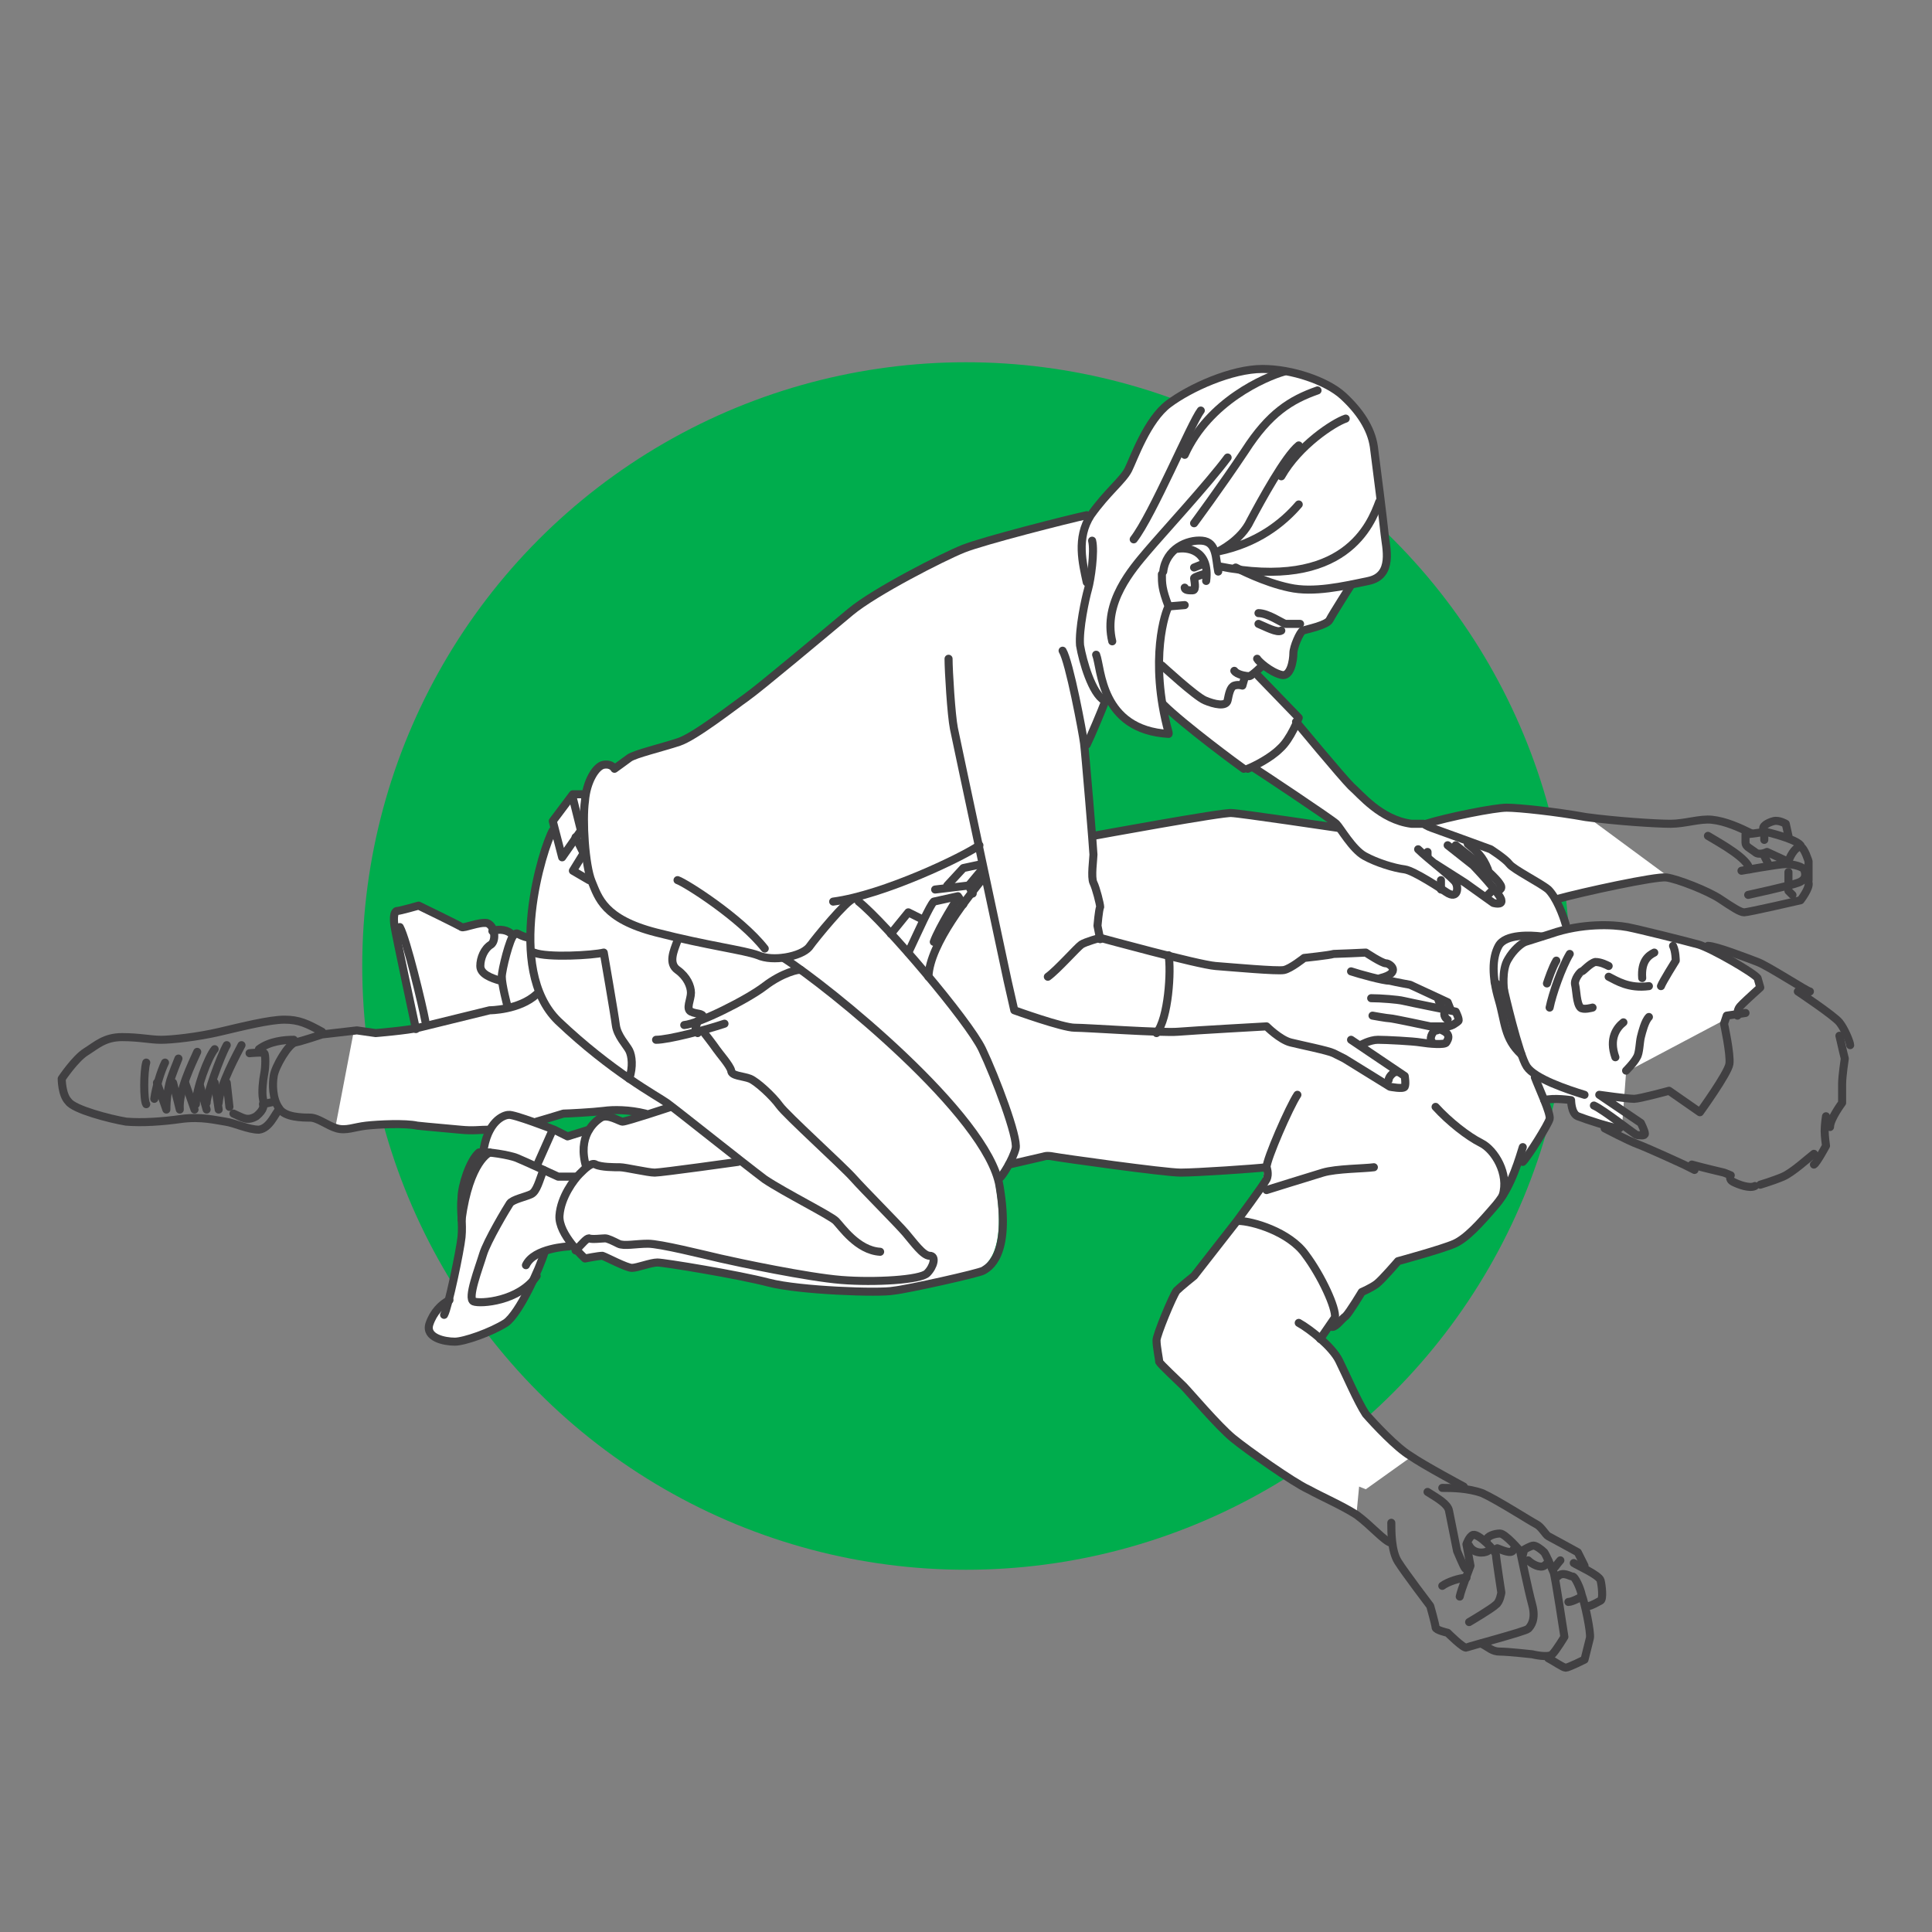 <?xml version="1.0" encoding="utf-8"?>
<!-- Generator: Adobe Illustrator 28.1.0, SVG Export Plug-In . SVG Version: 6.00 Build 0)  -->
<svg version="1.1" xmlns="http://www.w3.org/2000/svg" xmlns:xlink="http://www.w3.org/1999/xlink" x="0px" y="0px"
	 viewBox="0 0 144 144" style="enable-background:new 0 0 144 144;" xml:space="preserve">
<rect x="0" y="0" width="144" height="144" fill="#808080" stroke="none"/>
<style type="text/css">
	.st0{fill:#00AD4D;}
	.st1{fill:#FFFFFF;}
	.st2{fill:none;stroke:#414042;stroke-width:0.6;stroke-linecap:round;stroke-linejoin:round;stroke-miterlimit:10;}
</style>
<g id="Layer_2">
	<circle class="st0" cx="72" cy="72" r="45"/>
</g>
<g id="Layer_1">
	<path class="st1" d="M130.9,72.8c-0.3-0.4-3.4-2.1-4.4-2.5c-1-0.3-4.2-1.1-5.3-1.3c-0.9-0.2-2.6-0.3-4.5,0.1v-0.3
		c-0.1-0.4-0.4-1.1-0.7-1.8c2.7-0.7,7.6-1.8,8.3-1.7l-6.1-4.5c-2.2-0.4-5-0.7-5.9-0.7s-4.4,0.7-6,1.2l-0.2,0c0,0,0,0,0,0h-0.9
		c-2.3-0.3-3.8-2.2-4.5-2.8c-0.7-0.6-4.1-4.8-4.1-4.8l0,0c0.1-0.2,0.2-0.4,0.2-0.4l-3-3.1L93.6,50c0.2-0.2,0.5-0.5,0.5-0.5l0,0
		c0.4,0.3,0.9,0.7,1.4,0.8c0.8,0.2,0.9-1.1,0.9-1.6c0-0.5,0.5-1.6,0.7-1.7c0.2-0.1,1.8-0.5,2-0.8c0.2-0.4,1.6-2.6,1.6-2.6l0,0
		c0.4-0.1,0.8-0.2,1.2-0.2c1.9-0.4,1.4-2.5,1.2-3.5c-0.1-1-0.6-5-0.8-6.5c-0.2-1.5-1.1-2.8-2.3-3.8c-1.2-1.1-3.8-2-6-2
		c-2.2,0-5.4,1.4-7,2.6c-1.6,1.2-2.6,4.1-3,4.9c-0.4,0.8-1.7,1.7-2.8,3.4c-0.1,0.1-0.1,0.2-0.2,0.3L81,38.4
		c-1.4,0.3-7.7,1.9-9.2,2.5s-6.6,3.2-8.4,4.7c-1.8,1.5-6.8,5.7-7.8,6.4c-1,0.7-3.8,2.9-5,3.3c-1.2,0.4-3.3,0.9-3.7,1.2
		c-0.4,0.2-1.1,0.8-1.1,0.8S45.6,56.9,45,57c-0.5,0.1-1.1,1-1.4,2.2h-0.1h-0.8l-1.5,2l0.2,0.7l-0.1,0c-0.4,0.7-1.7,4.5-1.7,8.1
		l-0.2-0.1c-0.9-0.2-0.8-0.5-1.1-0.2c-0.3-0.4-1-0.5-1.5-0.3l0,0c-0.1-0.3-0.2-0.5-0.5-0.6c-0.6-0.1-1.7,0.4-1.9,0.3
		s-3.2-1.6-3.2-1.6s-1.4,0.4-1.6,0.4s-0.3,0.4-0.2,1.1c0.1,0.7,1.6,7.6,1.6,7.7C30,76.8,28,77,28,77l-1.6-0.3L25,84
		c0.7,0.3,1.3-0.1,2.2-0.2c0.9-0.1,3-0.2,3.8,0s2.3,0.3,3.3,0.4c1,0.1,1.4,0,2.2,0l0,0c-0.2,0.4-0.4,0.9-0.5,1.6c-0.1,0-0.3,0-0.4,0
		c-0.7,0.6-1.3,2.5-1.3,3.4c-0.1,0.9,0.1,1.9,0,2.9c-0.1,0.7-0.6,3.2-1,4.7c-0.6,0.4-1.2,0.9-1.5,1.8c-0.3,0.9,1.1,1.2,1.9,1.3
		c0.8,0,2.8-0.7,3.8-1.4c1.1-0.7,2.5-4,2.9-5.3v0c0.9-0.3,1.8-0.3,1.8-0.3l0.3-0.1c0.4,0.5,0.8,0.9,0.8,0.9s1-0.2,1.3-0.2
		c0.3,0,1.8,0.9,2.2,0.9s1.4-0.4,1.9-0.4c0.5,0,5.9,0.9,8.3,1.5s8.3,0.8,9.3,0.6c1-0.2,6.4-1.3,6.7-1.5s2.1-1,1.2-6.3
		c0-0.2-0.1-0.4-0.1-0.5l0.1,0c0.1,0,0.4-0.5,0.7-1c0,0,0,0,0,0l2.6-0.6c0,0,0.2-0.1,0.7,0s8.3,1.2,9.5,1.2c1.2,0,5.5-0.3,6.4-0.4
		c0,0,0.2,0.5,0,0.9S92.2,91,92.2,91L89,95.1c0,0-1,0.8-1.3,1.1s-1.5,3.3-1.5,3.7c0,0.5,0.2,1.4,0.2,1.6c0.1,0.2,1.4,1.4,1.8,1.8
		c0.4,0.4,2.6,3,3.7,3.9s4.5,3.3,5.6,3.8c1.1,0.6,2.5,1.2,3.6,1.9l0.2-2.1l0.5,0.2l3.5-2.5c-1-0.7-2.7-2.3-3.3-3.1
		c-0.7-0.8-1.5-2.9-2-4c-0.3-0.5-0.8-1.2-1.4-1.7l0,0l0.9-1c0.3,0,0.7-0.5,1-0.8c0.3-0.2,1.2-1.8,1.2-1.8s0.7-0.3,1.1-0.6
		s1.6-1.7,1.6-1.7s3.3-0.9,4.2-1.3c0.9-0.4,1.9-1.6,3.1-2.9c0.8-0.9,1.3-2.3,1.7-3.3l0.3,0.1c0.4-0.3,1.9-2.8,2-3.2
		c0-0.2-0.2-0.8-0.4-1.4l0,0c0.7-0.2,2,0,2,0s0,1,0.5,1.2c0.5,0.3,2.6,0.9,3.1,0.9l0.3-4l8.5-4.5c0-0.5,0.1-0.6,0.4-0.9
		c0.2-0.3,1.3-1.2,1.3-1.2L130.9,72.8z M99.5,61.4c0.1,0.1,0.1,0.2,0.2,0.3c0,0-7.4-1.1-7.9-1.1c-0.5,0-10.3,1.7-10.3,1.7l-0.1,0
		c-0.1-1.9-0.4-5.4-0.5-6.5l0.2-0.2c0.4-0.7,1.1-2.5,1.4-3.3l0.1-0.4c0.6,1.4,1.9,2.7,4.6,2.8c-0.2-0.8-0.4-1.5-0.5-2.2l0.1,0.1
		c1.5,1.5,5.7,4.6,6,4.8H93c0.1,0,0.2-0.1,0.3-0.1l0.1,0.1C93.4,57.3,99.2,61.1,99.5,61.4z M40,83.7c0,0,1.7-0.5,2-0.6
		c0.3-0.1,2.2-0.2,2.9-0.2c0.7-0.1,2-0.1,3.1,0.2l0,0c-0.8,0.2-1.5,0.5-1.7,0.5c-0.2,0-1.1-0.6-1.6-0.3c-0.2,0.1-0.6,0.4-0.9,0.9
		l0,0l-1.6,0.5l-1-0.5C41.4,84.2,40.7,83.9,40,83.7L40,83.7z"/>
</g>
<g id="Layer_1_copy">
	<path class="st2" d="M70.7,49.1c0,0.9,0.2,4.2,0.4,5.2s4,18.8,4,18.8l0.5,2.2c0,0,3.6,1.3,4.5,1.3c0.9,0,6.5,0.4,7.7,0.3
		c1.2-0.1,6.6-0.4,6.6-0.4s1,1,1.8,1.2c0.8,0.2,2.8,0.6,3.2,0.8s0.8,0.4,0.8,0.4l3.4,2.1c0,0,1,0.2,1.1,0c0.1-0.2,0-0.8,0-0.8
		l-4-2.7"/>
	<path class="st2" d="M78.1,72.8c0.7-0.5,2.2-2.2,2.5-2.4s1.4-0.5,1.4-0.5s7.3,2,8.6,2.1c1.3,0.1,4.6,0.4,5.1,0.3
		c0.5-0.1,1.5-0.9,1.5-0.9s1.9-0.2,2.2-0.3c0.3,0,2.4-0.1,2.4-0.1s1.2,0.8,1.5,0.8c0.3,0,1.2,0.7-0.4,1.1"/>
	<path class="st2" d="M87.1,71.2c0.2,1.1,0,4.7-0.9,5.8"/>
	<path class="st2" d="M79.2,48.5c0.5,0.8,1.5,6.1,1.6,6.9c0.1,0.8,0.7,8,0.7,8.3s-0.2,1.7,0,2.1c0.2,0.4,0.5,1.6,0.5,1.8
		c-0.1,0.2-0.2,1.4-0.2,1.4l0.2,1"/>
	<path class="st2" d="M82.4,52.2c-0.3,0.8-1.1,2.7-1.4,3.3"/>
	<path class="st2" d="M81.4,40.3c0.2,0.8-0.1,2.9-0.3,3.6c-0.2,0.7-0.7,3-0.6,4.2c0.2,1.2,0.9,3.6,1.8,4.1"/>
	<path class="st2" d="M81.7,48.8c0.4,1,0.3,5.6,5.4,5.9"/>
	<path class="st2" d="M81,38.4c-1.4,0.3-7.7,1.9-9.2,2.5s-6.6,3.2-8.4,4.7c-1.8,1.5-6.8,5.7-7.8,6.4c-1,0.7-3.8,2.9-5,3.3
		c-1.2,0.4-3.3,0.9-3.7,1.2s-1.1,0.8-1.1,0.8S45.6,56.9,45,57s-1.3,1.3-1.4,2.7c-0.2,1.4,0,4.8,0.5,6c0.5,1.2,0.9,2.8,4.8,3.8
		s6.5,1.3,7.6,1.7c1.1,0.5,3.2,0.1,3.8-0.6c0.5-0.7,2.8-3.5,3.3-3.6"/>
	<path class="st2" d="M73,63c-1.1,0.8-7.1,3.7-10.9,4.2"/>
	<path class="st2" d="M50.5,65.6c0.6,0.2,4.7,2.8,6.5,5.1"/>
	<path class="st2" d="M64,67.2c2,1.6,8.2,8.9,9.2,11c1,2.1,2.7,6.6,2.5,7.4c-0.2,0.8-1,2.1-1.2,2.2"/>
	<path class="st2" d="M58.4,71.4c3.3,2.1,15.2,11.7,16.1,17c0.9,5.3-0.9,6.1-1.2,6.3c-0.3,0.2-5.7,1.4-6.7,1.5c-1,0.2-7,0-9.3-0.6
		s-7.8-1.5-8.3-1.5s-1.5,0.4-1.9,0.4c-0.4,0-1.9-0.8-2.2-0.9c-0.3,0-1.3,0.2-1.3,0.2s-2-1.8-1.9-3.2c0.1-1.4,1.1-2.7,1.5-3.1
		s0.9-0.9,1.2-0.7c0.4,0.2,1.4,0.2,1.8,0.2c0.4,0,2.1,0.4,2.6,0.4c0.5,0,6.2-0.8,6.2-0.8"/>
	<path class="st2" d="M41.2,61.9c-0.7,1.2-3.6,10.3,0.4,14.2c4,3.8,7.4,5.6,8.1,6.1s5.7,4.5,7.3,5.7c1.5,1,4.9,2.7,5.3,3.1
		s1.6,2.2,3.3,2.3"/>
	<path class="st2" d="M46.9,80.4c0.3-0.9,0.2-1.7,0-2.1s-0.9-1.1-1-1.9S45,71,45,71c-0.8,0.2-4.2,0.4-5.2,0"/>
	<path class="st2" d="M50,82.5c0,0-3.3,1.1-3.6,1.1c-0.2,0-1.1-0.6-1.6-0.3c-0.5,0.3-1.8,1.4-1.1,3.7"/>
	<path class="st2" d="M42.9,87.7h-1.3c0,0-2.6-1.2-3.1-1.4c-0.5-0.2-2.2-0.5-2.8-0.4c-0.7,0.6-1.3,2.5-1.3,3.4
		c-0.1,0.9,0.1,1.9,0,2.9s-1,5.3-1.3,5.8"/>
	<path class="st2" d="M42.4,92.9c0,0-2.6,0.1-3.2,1.4"/>
	<path class="st2" d="M40.6,93.3c-0.4,1.3-1.9,4.6-2.9,5.3c-1.1,0.7-3.1,1.4-3.8,1.4c-0.8,0-2.2-0.3-1.9-1.3
		c0.3-0.9,0.9-1.5,1.5-1.8"/>
	<path class="st2" d="M40.5,87.2c-0.3,0.8-0.5,1.6-0.9,1.8s-1.4,0.4-1.6,0.7c-0.2,0.3-1.7,2.8-2,3.8c-0.3,1-1.2,3.3-0.7,3.5
		c0.5,0.2,3.4,0,4.7-1.9"/>
	<path class="st2" d="M42.9,93.2c0.5-0.5,0.8-0.9,1-0.9c0.2,0.1,1,0,1.2,0s0.6,0.2,1,0.4s1.3,0,2.2,0s4.1,0.8,5.4,1.1
		c1.3,0.3,6.5,1.4,9,1.6s5.9,0,6.4-0.5c0.5-0.5,0.7-1.3,0.2-1.3c-0.5,0-1.2-1-1.8-1.7c-0.6-0.7-3.1-3.2-3.9-4.1s-5-4.7-5.5-5.4
		s-1.7-1.8-2.2-2s-1.4-0.2-1.4-0.6c-0.1-0.4-0.9-1.3-1.1-1.6S52.5,77,52.5,77"/>
	<path class="st2" d="M48.9,77.5c0.9,0,3.6-0.7,5.1-1.2"/>
	<path class="st2" d="M51,76.4c1.1-0.1,4.7-1.9,6-2.9c1.3-1,2.6-1.3,2.7-1.2"/>
	<path class="st2" d="M50.5,70.1c-0.3,0.8-0.7,1.7,0,2.2c0.7,0.5,1,1.2,1,1.7c0,0.5-0.4,1.2,0,1.4c0.4,0.2,0.9,0.1,0.9,0.4"/>
	<path class="st2" d="M52,76.1c-0.1,0.4-0.3,0.7,0,0.9"/>
	<polyline class="st2" points="43.5,59.2 42.7,59.2 41.2,61.2 41.9,63.9 43.3,61.9 42.7,59.5 	"/>
	<polyline class="st2" points="42.9,62.4 43.5,63.6 42.7,64.9 43.9,65.6 	"/>
	<path class="st2" d="M39.4,69.9c-0.9-0.2-0.8-0.5-1.1-0.2c-0.3,0.2-0.9,2.6-0.9,3.1c0,0.6,0.4,2.1,0.4,2.1"/>
	<path class="st2" d="M43.9,84.2l-1.6,0.5l-1-0.5c0,0-3.1-1.2-3.4-1.1c-0.3,0-1.6,0.4-1.9,2.9"/>
	<line class="st2" x1="41.2" y1="84.2" x2="40" y2="86.9"/>
	<path class="st2" d="M36.5,85.9c0,0-1.5,0.6-2.1,5"/>
	<path class="st2" d="M81.5,62.3c0,0,9.8-1.8,10.3-1.7c0.5,0,7.9,1.1,7.9,1.1"/>
	<path class="st2" d="M94.4,87c-0.8,0.1-5.2,0.4-6.4,0.4c-1.2,0-9-1.1-9.5-1.2s-0.7,0-0.7,0l-2.6,0.6"/>
	<path class="st2" d="M96.7,81.6c-0.6,0.9-2.3,4.8-2.3,5.4c0,0,0.2,0.5,0,0.9c-0.2,0.4-2.2,3.1-2.2,3.1L89,95.1c0,0-1,0.8-1.3,1.1
		c-0.3,0.4-1.5,3.3-1.5,3.7c0,0.5,0.2,1.4,0.2,1.6c0.1,0.2,1.4,1.4,1.8,1.8c0.4,0.4,2.6,3,3.7,3.9s4.5,3.3,5.6,3.8
		c1.1,0.6,2.5,1.2,3.6,1.9c1.1,0.8,2.1,2,2.6,2.1"/>
	<path class="st2" d="M102.4,87c-0.7,0.1-2.8,0.1-3.8,0.4c-1,0.3-4.2,1.3-4.2,1.3"/>
	<path class="st2" d="M96.8,98.6c0.9,0.5,2.5,1.8,3,2.8c0.5,1,1.4,3.1,2,4c0.7,0.8,2.3,2.5,3.3,3.1c1,0.7,4,2.3,4,2.3"/>
	<path class="st2" d="M98.4,99.8l1.1-1.6c0.1-0.7-1-3.1-2.2-4.7c-1.2-1.7-4-2.5-5-2.5"/>
	<path class="st2" d="M114.4,80.3c0.3,0.8,1.2,2.7,1.1,3.1c-0.1,0.4-1.6,2.8-2,3.2"/>
	<path class="st2" d="M113.5,85.5c-0.2,0.6-0.8,2.9-2,4.3c-1.2,1.4-2.2,2.5-3.1,2.9s-4.2,1.3-4.2,1.3s-1.2,1.4-1.6,1.7
		c-0.4,0.3-1.1,0.6-1.1,0.6s-0.9,1.5-1.2,1.8c-0.3,0.2-0.7,0.8-1,0.8"/>
	<path class="st2" d="M103.7,113.5c0,0.7,0,2.1,0.5,2.9c0.5,0.8,2.4,3.3,2.4,3.3s0.4,1.4,0.4,1.6c0,0.2,0.9,0.4,0.9,0.4
		s1.2,1.2,1.4,1.1c0.2-0.1,4.4-1.2,4.6-1.4c0.2-0.2,0.6-0.7,0.3-1.8c-0.3-1.1-0.9-4-0.9-4s-1.1-1.3-1.5-1.3c-0.4,0-1,0.2-1,0.5"/>
	<path class="st2" d="M110.4,122.5c0.6,0.3,0.8,0.6,1.4,0.6s2.4,0.2,2.4,0.2s1.2,0.3,1.5,0c0.3-0.3,0.9-1.3,0.9-1.3
		s-0.7-4.6-0.8-4.8c-0.1-0.2-0.5-1.2-0.7-1.5c-0.2-0.2-0.6-0.5-0.8-0.5s-0.7,0.3-0.7,0.3l-0.1,0.4"/>
	<path class="st2" d="M107.5,110.9c0.7,0,1.9,0,3,0.4c1.1,0.5,3.6,2.1,4,2.3s0.7,0.8,0.9,0.9s2.2,1.2,2.2,1.2l0.5,1"/>
	<path class="st2" d="M117.3,116.5c0.3,0.2,1.9,0.9,2,1.3s0.2,1.4,0,1.5c-0.2,0.1-0.7,0.4-0.9,0.4"/>
	<path class="st2" d="M106.4,111.2c0.8,0.5,1.5,0.9,1.6,1.4c0.1,0.5,0.6,3,0.6,3s0.5,1.2,0.6,1.3"/>
	<path class="st2" d="M107.5,118.2c0.4-0.3,1.3-0.6,1.8-0.6"/>
	<path class="st2" d="M108.8,119c0.1-0.5,0.8-2.3,0.8-2.3l-0.3-1.6c0,0,0.2-0.6,0.5-0.7c0.4-0.1,1.7,1.2,1.7,1.5
		c0,0.2,0.4,2.8,0.4,2.8s-0.1,0.7-0.4,0.9c-0.3,0.3-2,1.3-2,1.3"/>
	<path class="st2" d="M109.5,115.2c0.3,0.6,1.1,0.6,1.4,0.4"/>
	<path class="st2" d="M111.6,115.4c0.3,0.1,1.1,0.5,1.2,0.1"/>
	<path class="st2" d="M113.9,116.3c0.3,0.3,0.9,0.6,1.2,0.4c0.3-0.2,0.3-0.4,0.3-0.4"/>
	<path class="st2" d="M115.4,123.6c0.4,0.2,1.1,0.7,1.3,0.7s1.4-0.6,1.4-0.6s0.3-1.2,0.4-1.6c0.1-0.4-0.4-2.7-0.6-3.2
		c-0.1-0.5-0.5-1.4-0.7-1.4c-0.2,0-0.7-0.4-1.1,0"/>
	<path class="st2" d="M116.9,119.4c0.3,0,1-0.4,1-0.4"/>
	<path class="st2" d="M116.3,116.3c-0.1,0.1-0.4,0.5-0.4,0.5"/>
	<path class="st2" d="M100.7,72.4c0.6,0.2,2.4,0.7,2.9,0.7c0.4,0.1,1.5,0.3,1.5,0.3l2.8,1.3l0.2,0.5"/>
	<path class="st2" d="M102.2,74.4c0.7,0,2,0.1,2.4,0.2s3.9,0.8,3.9,0.8s0.3,0.6,0.2,0.7c-0.1,0.1-0.5,0.4-0.8,0.4
		c-0.3,0-1.3,0-1.3,0s-2.8-0.6-3-0.6s-1.3-0.2-1.3-0.2"/>
	<path class="st2" d="M101.4,77.9c0,0,0.7-0.4,1.3-0.4s2.6,0.1,3.2,0.2c0.6,0.1,1.8,0.2,1.9,0c0.1-0.2,0.6-0.8-1-1.1"/>
	<path class="st2" d="M103.5,80.5c0-0.3,0.5-0.7,0.6-0.6"/>
	<path class="st2" d="M106.7,77.6c-0.2-0.3,0.2-0.9,0.4-0.8"/>
	<path class="st2" d="M107.9,76c-0.2-0.1-0.4-0.5-0.1-0.7"/>
	<path class="st2" d="M107.2,74.4c0,0.3,0.2,0.4,0.2,0.4"/>
	<path class="st2" d="M48.1,83c-1.2-0.3-2.4-0.3-3.1-0.2C44.2,82.9,42.3,83,42,83c-0.3,0.1-2,0.6-2,0.6"/>
	<path class="st2" d="M36.5,84.2c-0.8,0-1.2,0.1-2.2,0S32,84,31.1,83.9c-0.9-0.2-2.9-0.1-3.8,0c-0.9,0.1-1.5,0.4-2.2,0.2
		s-1.4-0.8-2-0.8c-0.5,0-1.9,0-2.3-0.7c-0.5-0.7-0.5-1.8-0.4-2.4c0.1-0.7,1.1-2.4,1.6-2.5c0.5-0.1,2-0.6,2-0.6l2.6-0.3L28,77
		c0,0,2.4-0.2,3.2-0.4c0.8-0.2,5.3-1.3,5.3-1.3s2.2,0,3.5-1.2"/>
	<path class="st2" d="M37.3,73.1c-0.7-0.2-1.5-0.5-1.5-1.1s0.3-1.3,0.8-1.6c0.4-0.3,0.3-1.4-0.3-1.6c-0.6-0.1-1.7,0.4-1.9,0.3
		c-0.1-0.1-3.2-1.6-3.2-1.6s-1.4,0.4-1.6,0.4c-0.2,0-0.3,0.4-0.2,1.1c0.1,0.7,1.6,7.7,1.6,7.7"/>
	<path class="st2" d="M29.8,69.1c0.5,0.9,1.7,5.9,1.9,7"/>
	<path class="st2" d="M36.7,69.4c0.5-0.2,1.2-0.1,1.5,0.3"/>
	<path class="st2" d="M17.4,83c0.7,0.3,1,0.6,1.7,0.2c0.6-0.5,0.6-0.8,0.5-1.3c-0.1-0.5,0-1.4,0.1-1.9c0.1-0.5,0.1-1.4,0-1.5
		s-1.1,0-1.1,0"/>
	<path class="st2" d="M21.9,77.5c-0.7,0-1.8,0.1-2.6,0.7"/>
	<line class="st2" x1="20.5" y1="82.1" x2="19.6" y2="82.3"/>
	<path class="st2" d="M20.8,82.7c-0.3,0.3-0.7,1.4-1.5,1.5c-0.8,0-1.8-0.5-2.5-0.6c-0.7-0.1-1.8-0.4-3.3-0.2
		c-1.4,0.2-2.9,0.3-4.1,0.2c-1.2-0.2-3.9-0.9-4.3-1.5c-0.5-0.5-0.5-1.7-0.5-1.7s1-1.5,1.8-2c0.8-0.5,1.4-1.1,2.7-1.1
		s2.1,0.2,2.9,0.2c0.8,0,2.7-0.2,4.4-0.6s3.7-0.9,4.8-0.9c1.1,0,1.7,0.3,2.8,0.9"/>
	<path class="st2" d="M10.9,79.2c-0.2,0.7-0.2,2.8,0,3.1"/>
	<path class="st2" d="M11.5,81.9c0.1-0.8,0.5-2.1,0.8-2.7"/>
	<path class="st2" d="M11.7,80.7l0.7,2c0-0.7,0.1-1.5,0.3-2.2c0.2-0.6,0.4-1.1,0.6-1.6"/>
	<path class="st2" d="M14.7,78.4c-0.4,0.9-1.4,2.9-1.3,4.3l-0.5-2"/>
	<line class="st2" x1="14.5" y1="82.7" x2="13.8" y2="80.7"/>
	<line class="st2" x1="15.4" y1="82.7" x2="14.9" y2="80.9"/>
	<line class="st2" x1="16.3" y1="82.7" x2="16" y2="80.7"/>
	<line class="st2" x1="17.1" y1="82.5" x2="16.9" y2="80.7"/>
	<path class="st2" d="M16,78.2c-0.5,0.6-1.4,3-1.4,4.1"/>
	<path class="st2" d="M16.9,77.9c-0.5,0.9-1.5,3.7-1.5,4.3"/>
	<path class="st2" d="M18,77.9c-0.3,0.6-1.6,2.9-1.7,4.3"/>
	<path class="st2" d="M73.4,65.3c-1.1,1.4-4.1,5-4.2,7.5"/>
	<polyline class="st2" points="68.7,68.5 67.7,68 66.4,69.6 	"/>
	<path class="st2" d="M67.7,71c0.8-1.7,1.6-3.5,1.9-3.8l1.8-0.4l0.4,0.6"/>
	<polyline class="st2" points="72.5,66.6 72.2,66 69.7,66.3 	"/>
	<polyline class="st2" points="70.6,66 71.8,64.7 73.2,64.4 	"/>
	<line class="st2" x1="72.2" y1="66" x2="73.2" y2="64.8"/>
	<path class="st2" d="M71.4,66.9c0,0-1.4,2.2-1.8,3.3"/>
	<path class="st2" d="M86.6,42.8c0,0.7,0,1.1,0.5,2.4c-0.2,0.3-1.5,3.9,0,9.4"/>
	<line class="st2" x1="88.3" y1="45.1" x2="87.1" y2="45.2"/>
	<path class="st2" d="M81,43.4c-0.3-1.4-0.8-3.3,0.3-5c1.2-1.7,2.4-2.6,2.8-3.4s1.4-3.7,3-4.9c1.6-1.2,4.7-2.6,7-2.6
		c2.2,0,4.8,0.9,6,2c1.2,1.1,2.1,2.4,2.3,3.8c0.2,1.5,0.7,5.5,0.8,6.5c0.1,1,0.7,3.1-1.2,3.5c-1.9,0.4-4.1,0.9-5.9,0.5
		c-1.9-0.4-3.8-1.4-4-1.5"/>
	<path class="st2" d="M102.8,37.4c-0.6,1.6-2.5,6.7-12,4.8"/>
	<path class="st2" d="M96.8,37.6c-1.2,1.4-3.1,2.9-6,3.5c0,0,1.7-0.8,2.4-2.3c0.8-1.5,2.6-4.8,3.6-5.6"/>
	<path class="st2" d="M100.3,31.2c-0.9,0.3-3.5,2-4.8,4.3"/>
	<path class="st2" d="M98.2,29.1c-2,0.7-3.6,1.7-5.4,4.5C91,36.3,89,39,89,39"/>
	<path class="st2" d="M91.5,34.1c-1.4,1.9-4.9,5.7-6,7s-3.3,3.8-2.6,6.7"/>
	<path class="st2" d="M89.5,30.6c-0.7,0.9-3.6,7.8-5,9.6"/>
	<path class="st2" d="M95.7,27.7c-1.4,0.4-5.6,2.2-7.4,6.2"/>
	<path class="st2" d="M100.7,43.6c0,0-1.4,2.2-1.6,2.6c-0.2,0.4-1.7,0.7-2,0.8c-0.2,0.1-0.7,1.2-0.7,1.7c0,0.5-0.2,1.8-0.9,1.6
		c-0.8-0.2-1.7-1-1.8-1.2"/>
	<path class="st2" d="M94.1,49.6c0,0-0.8,0.8-1,0.8c-0.2,0-0.9-0.1-1.1-0.4"/>
	<path class="st2" d="M86.6,49.6c0,0,2.5,2.3,3.2,2.6c0.7,0.3,1.6,0.5,1.7,0c0.1-0.5,0.2-1,0.5-1.1s0.6,0,0.6,0l0.2-0.7"/>
	<path class="st2" d="M93.8,45.7c0.7,0,1.7,0.7,2,0.8c0.3,0,1.1,0,1.1,0"/>
	<path class="st2" d="M93.8,46.5c0.5,0.2,1.4,0.7,1.7,0.5"/>
	<path class="st2" d="M90.8,42.6c-0.2-1-0.1-2.2-1.2-2.3s-2.7,0.6-2.9,2.3"/>
	<path class="st2" d="M87.8,40.9c0.6-0.1,2.4,0,2.1,2.4"/>
	<line class="st2" x1="89.5" y1="42.1" x2="89" y2="42.3"/>
	<path class="st2" d="M89.7,42.8c0,0-0.7,0.2-0.7,0.3c0,0.1,0.2,0.9-0.1,0.9s-0.6,0-0.6-0.2"/>
	<path class="st2" d="M86.7,52.5c1.5,1.5,5.7,4.6,6,4.8"/>
	<path class="st2" d="M93.8,50.4l3,3.1c0,0-0.6,1.6-1.4,2.3c-0.7,0.7-1.9,1.3-2.4,1.5"/>
	<path class="st2" d="M96.6,53.8c0,0,3.4,4.1,4.1,4.8c0.7,0.6,2.2,2.5,4.5,2.8h0.9c0,0,0.3,0.2,0.6,0.3c0.3,0.1,4.4,1.6,4.4,1.6
		s1.1,0.7,1.4,1.1c0.3,0.4,2.3,1.4,2.9,1.9c0.6,0.6,1.1,1.9,1.3,2.6"/>
	<path class="st2" d="M116.1,67c1.8-0.5,7.3-1.7,8.1-1.6c0.8,0.1,3.1,1,4,1.6c0.9,0.6,1.5,1,1.8,1c0.3,0,4.2-0.9,4.2-0.9
		s0.7-0.9,0.6-1.3"/>
	<path class="st2" d="M129.8,64.9c0,0,2.8-0.5,3.3-0.5s1.4,0.2,1.4,0.5c0.1,0.3,0.1,0.7-0.5,0.9c-0.5,0.2-3.7,0.9-3.7,0.9"/>
	<line class="st2" x1="133.3" y1="65" x2="133.3" y2="65.8"/>
	<path class="st2" d="M127.3,62.3c1,0.6,3,1.7,3.1,2.5"/>
	<path class="st2" d="M130.5,62.1c-0.8-0.4-1.9-0.9-2.9-1c-0.9-0.1-2,0.3-3.1,0.3c-1.1,0-4.1-0.2-6.3-0.5c-2.2-0.4-5-0.7-5.9-0.7
		s-4.4,0.7-6,1.2"/>
	<path class="st2" d="M133.3,64.2c0.2-0.6,0.6-1.1,0.9-1.1c0.3,0.1,0.6,1.1,0.6,1.1v1.4"/>
	<path class="st2" d="M133,64.1l-1.3-0.6c0,0-0.6,0.3-0.9,0c-0.4-0.3-0.7-0.4-0.7-0.7c0-0.3,0-0.6,0-0.6l1.5-0.2c0,0,2.2,0.5,2.6,1"
		/>
	<line class="st2" x1="131.5" y1="62.6" x2="131.5" y2="62.1"/>
	<line class="st2" x1="131.5" y1="63.8" x2="131.8" y2="64.4"/>
	<path class="st2" d="M133.3,62.3l-0.2-0.9c0,0-0.5-0.3-0.9-0.2s-1,0.4-0.7,0.7"/>
	<line class="st2" x1="133.6" y1="66.7" x2="133.3" y2="66.4"/>
	<path class="st2" d="M105.7,63.3c0.7,0.7,2.7,2.2,2.8,2.5c0.2,0.3,0.2,1.3-0.7,0.7c-0.3-0.2-2.4-1.6-3.1-1.7c-0.8-0.1-2.1-0.5-3-1
		c-0.9-0.5-1.8-2.1-2.1-2.4c-0.3-0.3-6-4.1-6.2-4.2"/>
	<path class="st2" d="M107,64.4l2.2,1.4l2.1,1.5c0,0,0.7,0.2,0.6-0.2c0-0.4-2.1-2.6-2.1-2.6l-1.9-1.5"/>
	<path class="st2" d="M111.6,66.4c0,0,0.5-0.1,0.2-0.5c-0.3-0.5-1.4-1.4-1.4-1.4l-1.9-1.5"/>
	<path class="st2" d="M109.4,62.9c0.7,0.6,1.1,0.9,1.5,1.9"/>
	<line class="st2" x1="106.4" y1="63.5" x2="106.4" y2="63.8"/>
	<line class="st2" x1="107.4" y1="65.6" x2="107.4" y2="66.3"/>
	<line class="st2" x1="110.9" y1="66.7" x2="111.2" y2="66.4"/>
	<path class="st2" d="M107,82.5c1,1.1,2.4,2.2,3.4,2.7s2.1,2.3,1.6,3.9"/>
	<path class="st2" d="M115.1,82c0.7-0.2,2,0,2,0s0,1,0.5,1.2s2.6,0.9,3.1,0.9"/>
	<path class="st2" d="M118.1,81.6c-1.3-0.4-3.7-1.2-4.3-2.1c-0.6-0.9-1.7-5.7-1.7-5.7s-0.2-1.5,0.3-2.3c0.4-0.7,1-1.2,1.3-1.3
		s1.9-0.6,1.9-0.6c2.3-0.8,4.6-0.7,5.7-0.5c1,0.2,4.2,1,5.3,1.3c1,0.3,4.1,2.1,4.4,2.5l0.2,0.7c0,0-1,0.9-1.3,1.2s-0.4,0.4-0.4,0.9"
		/>
	<path class="st2" d="M114.9,69.8c-0.8-0.1-2.7-0.2-3.2,0.7c-0.5,0.9-0.5,2.3,0,4c0.5,1.7,0.4,2.9,1.7,4.1"/>
	<line class="st2" x1="111.4" y1="73.2" x2="112.1" y2="73.8"/>
	<path class="st2" d="M116,71.6c-0.3,0.5-0.6,1.4-0.7,1.7"/>
	<path class="st2" d="M117,71.1c-0.6,1-1.3,3-1.5,4"/>
	<path class="st2" d="M119.9,72c-0.2-0.1-0.6-0.3-1-0.3c-0.4,0.1-0.9,0.7-1,0.7c-0.1,0-0.6,0.6-0.5,1s0.1,1.4,0.4,1.7
		c0.2,0.2,0.9,0,0.9,0"/>
	<path class="st2" d="M119.9,72.8c0.6,0.3,1.5,0.9,3,0.7"/>
	<path class="st2" d="M121,76.2c-0.5,0.4-1.1,1.2-0.6,2.6"/>
	<path class="st2" d="M123.3,71c-0.4,0.2-1,0.6-0.9,1.9"/>
	<path class="st2" d="M124.7,70.5c0.2,0.4,0.2,1.1,0.2,1.1s-1,1.6-1.1,1.9"/>
	<path class="st2" d="M122.9,75.8c-0.3,0.3-0.5,1.1-0.6,1.5c-0.1,0.4-0.1,1.2-0.3,1.5c-0.2,0.4-0.8,1-0.8,1"/>
	<path class="st2" d="M118.8,82.4c0.7,0.3,3.1,2.2,3.2,2.2c0.2,0,0.6,0.1,0.6-0.1c0-0.2-0.3-0.8-0.3-0.8l-3.1-2.1
		c0,0,2.1,0.3,2.6,0.3c0.4,0,2.6-0.6,2.6-0.6l2.3,1.6c0,0,2.1-2.9,2.2-3.6c0.1-0.7-0.4-3-0.4-3l0.2-0.6l1.4-0.2"/>
	<path class="st2" d="M119.6,84.1c0,0,1.7,0.9,2.5,1.2c0.8,0.3,3.4,1.5,3.4,1.5l0.8,0.4"/>
	<path class="st2" d="M126.1,86.8c0.7,0.2,2.4,0.6,2.4,0.6l0.5,0.2c0,0-0.2,0.3,0.2,0.5s1.2,0.5,1.6,0.3"/>
	<path class="st2" d="M135.2,86c-0.4,0.3-1.6,1.4-2.3,1.7c-0.7,0.3-1.7,0.6-1.7,0.6"/>
	<path class="st2" d="M136.1,83.2c0,0-0.1,0.6-0.1,1.1c0,0.4,0.1,1.1,0.1,1.1s-0.7,1.3-0.9,1.4"/>
	<path class="st2" d="M127.3,70.5c0.6,0,2.9,0.9,3.7,1.2s3.7,2.2,3.9,2.2"/>
	<path class="st2" d="M134,73.9c0,0,2.7,1.8,3.1,2.3c0.4,0.5,0.8,1.5,0.8,1.7"/>
	<path class="st2" d="M137.1,77.2c0.2,0.9,0.4,1.7,0.4,1.7s-0.2,1.3-0.2,1.9c0,0.6,0,1.4,0,1.4s-0.9,1.2-0.9,1.8"/>
</g>
</svg>
